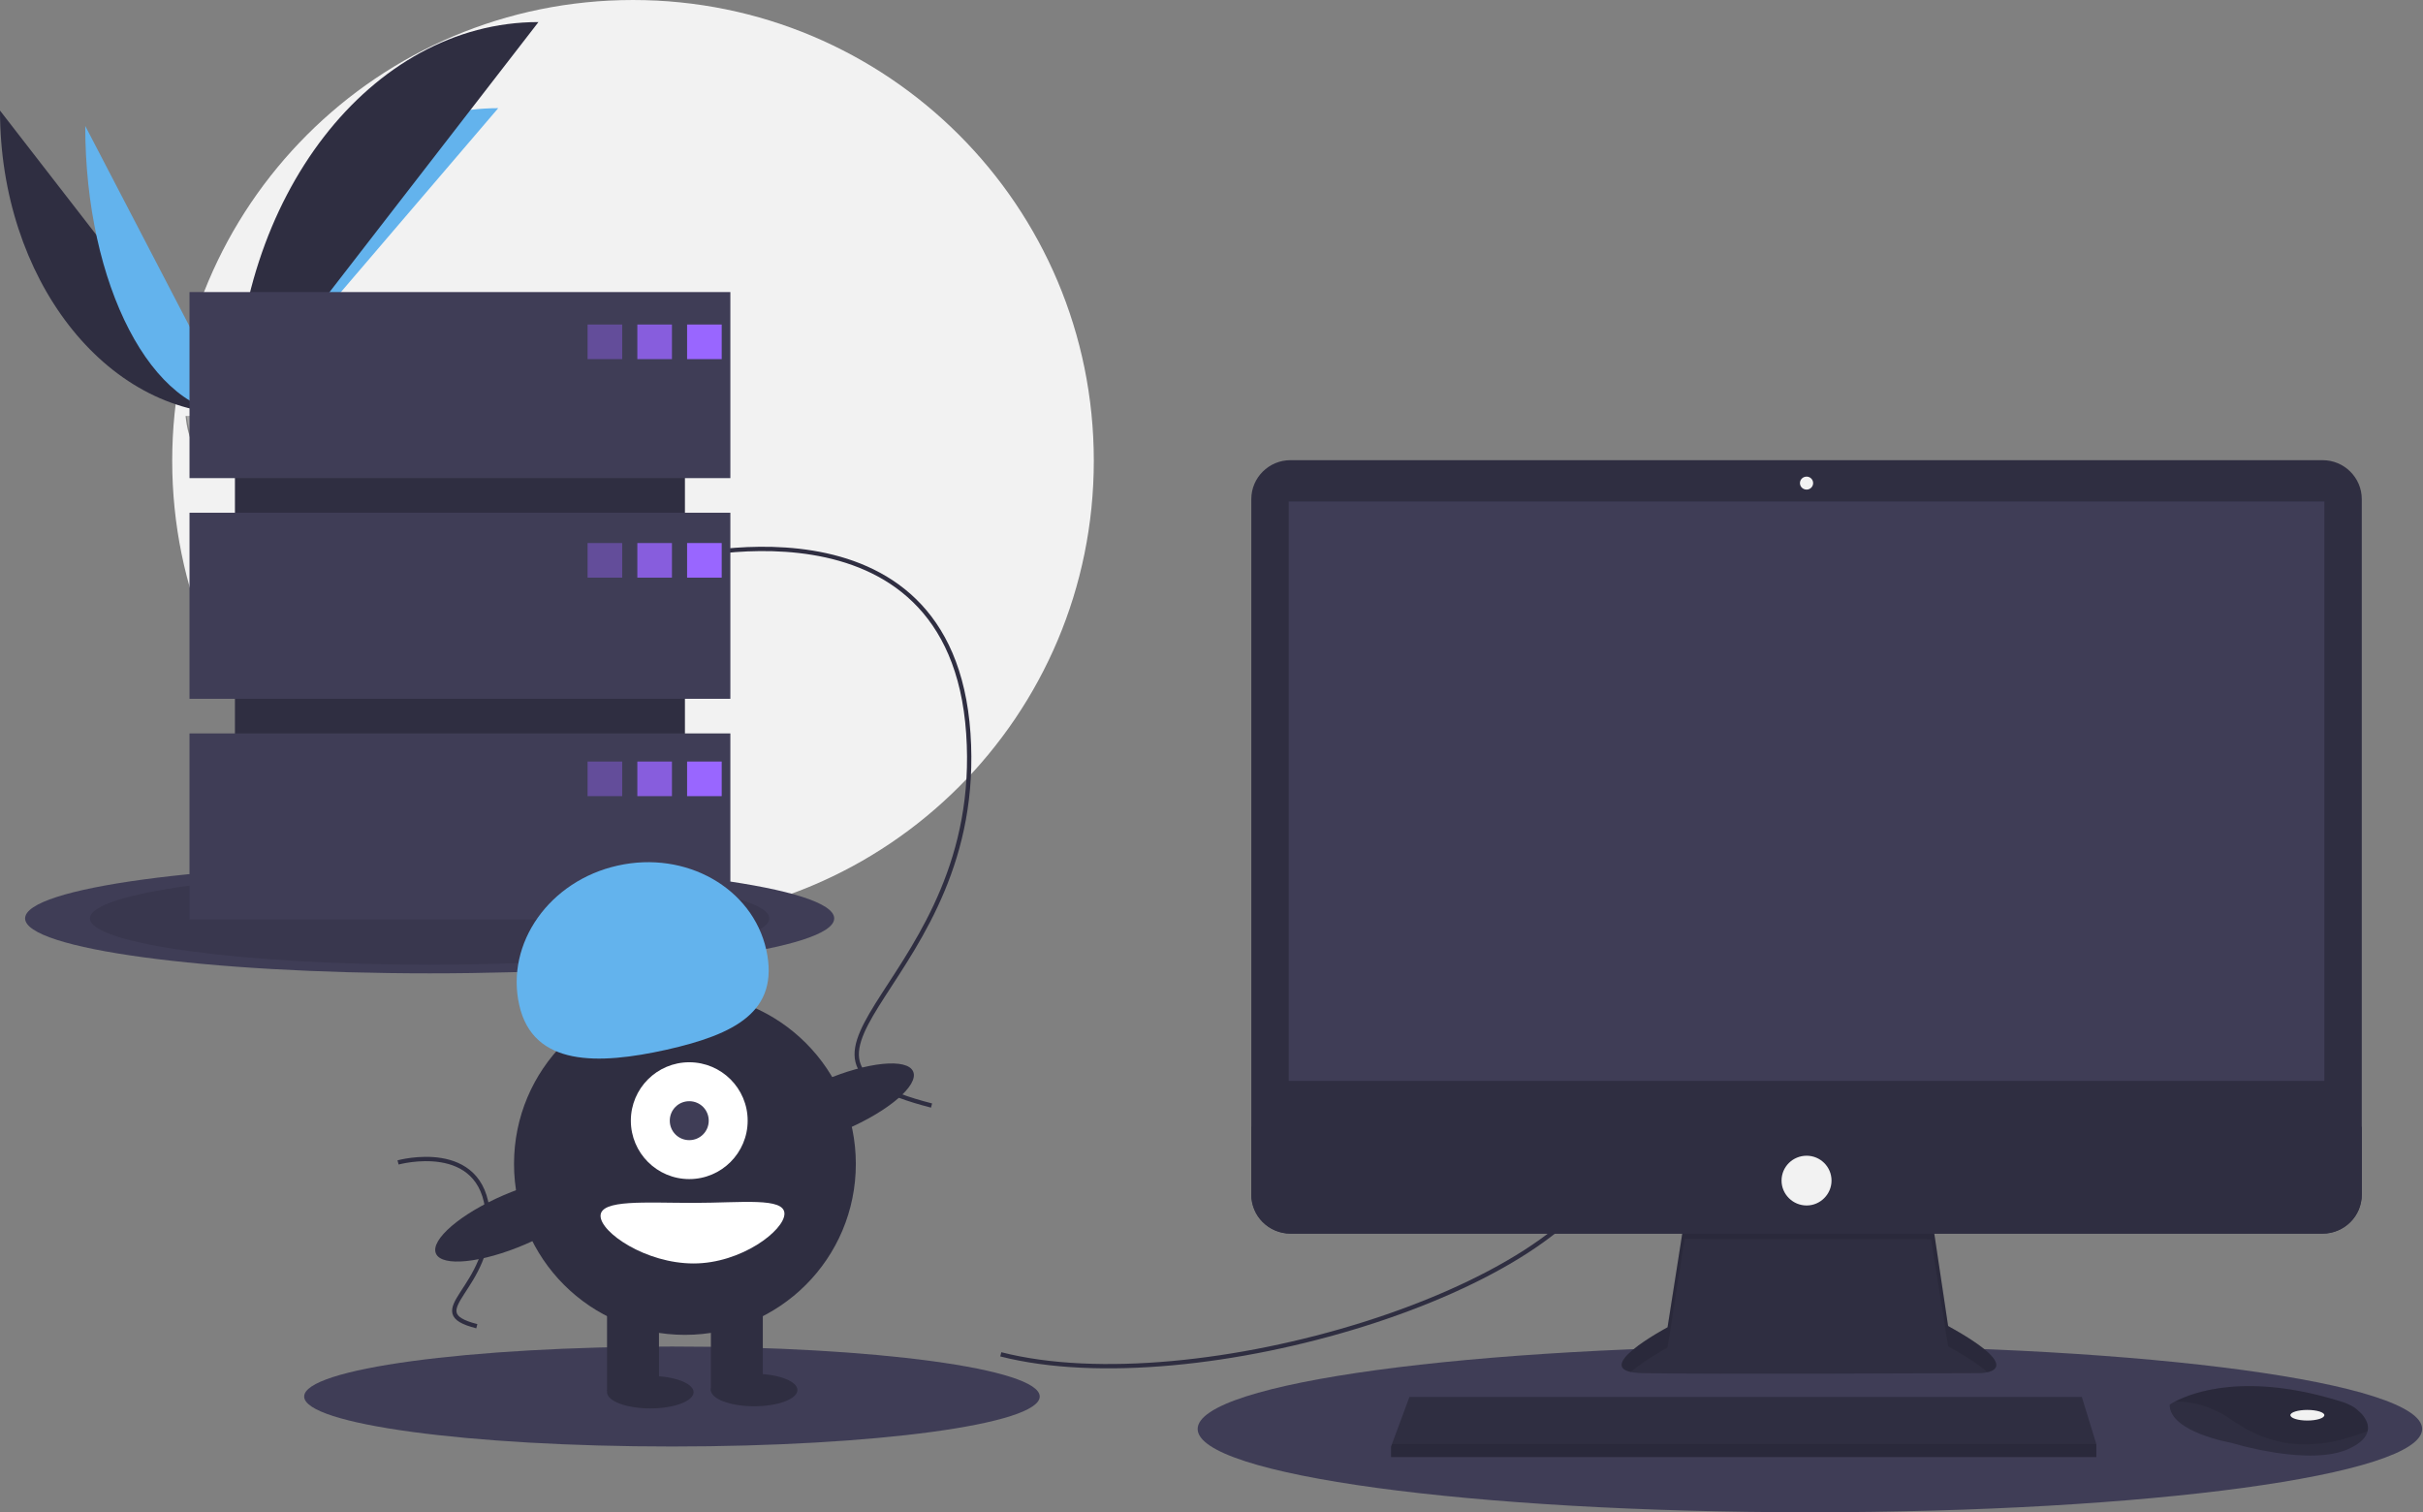 <svg version="1.2" xmlns="http://www.w3.org/2000/svg" viewBox="0 0 1120 699" width="1120" height="699">
	<rect x="0" y="0" width="1120" height="699" fill="#808080" stroke="none"/>
	<title>server-secure-illustration-svg</title>
	<style>
		.s0 { fill: #f2f2f2 } 
		.s1 { fill: #2f2e41 } 
		.s2 { fill: #63b3ed } 
		.s3 { fill: #a8a8a8 } 
		.s4 { opacity: .2;fill: #000000 } 
		.s5 { fill: #3f3d56 } 
		.s6 { opacity: .1;fill: #000000 } 
		.s7 { fill: none;stroke: #2f2e41;stroke-width: 2 } 
		.s8 { opacity: .4;fill: #9966ff } 
		.s9 { opacity: .8;fill: #9966ff } 
		.s10 { fill: #9966ff } 
		.s11 { fill: #ffffff } 
	</style>
	<path id="Layer" class="s0" d="m292.6 426c-117.8 0-213-95.2-213-213 0-117.8 95.2-213 213-213 117.8 0 213 95.2 213 213 0 117.8-95.2 213-213 213z"/>
	<path id="Layer" class="s1" d="m0 51.1c0 77.5 48.6 140.3 108.7 140.3"/>
	<path id="Layer" class="s2" d="m109 191.8c0-78.4 54.3-141.8 121.3-141.8"/>
	<path id="Layer" class="s2" d="m39.4 58.2c0 73.6 31 133.2 69.3 133.2"/>
	<path id="Layer" class="s1" d="m108.7 191.4c0-100.2 62.7-181.2 140.2-181.2"/>
	<path id="Layer" class="s3" d="m85.8 192.3c0 0 15.4-0.4 20.1-3.7 4.6-3.4 23.7-7.3 24.9-2 1.1 5.3 23.1 26.4 5.7 26.5-17.4 0.2-40.4-2.7-45.1-5.5-4.6-2.8-5.6-15.3-5.6-15.3z"/>
	<path id="Layer" class="s4" d="m143.2 208.7c0.1 2.6-1.7 4.4-6.7 4.4-17.4 0.2-40.4-2.7-45.1-5.5-4.6-2.8-5.6-15.3-5.6-15.3q0 0 0.5 0c0.5 3.6 1.9 11.3 5.5 13.4 4.6 2.9 27.6 5.7 45 5.6 3.8 0 5.7-1 6.4-2.6z"/>
	<path id="Layer" class="s5" d="m198.6 449.9c-103.4 0-187-11.3-187-25.4 0-14.1 83.6-25.4 187-25.4 103.4 0 187 11.3 187 25.4 0 14.1-83.6 25.4-187 25.4z"/>
	<path id="Layer" class="s6" d="m198.6 445.9c-86.8 0-157-9.6-157-21.4 0-11.8 70.2-21.4 157-21.4 86.8 0 157 9.6 157 21.4 0 11.8-70.2 21.4-157 21.4z"/>
	<path id="Layer" class="s5" d="m836.6 699c-156.5 0-283-17.2-283-38.5 0-21.3 126.5-38.5 283-38.5 156.5 0 283 17.2 283 38.5 0 21.3-126.5 38.5-283 38.5z"/>
	<path id="Layer" class="s5" d="m310.6 668.6c-94 0-170-10.3-170-23.1 0-12.8 76-23.1 170-23.1 94 0 170 10.3 170 23.1 0 12.8-76 23.1-170 23.1z"/>
	<path id="Layer" class="s7" d="m462.6 626c90 23 263-30 282-90"/>
	<path id="Layer" class="s7" d="m309.6 259c0 0 130-36 138 80 8 116-107 149-17 172"/>
	<path id="Layer" class="s7" d="m184 537.3c0 0 39.1-10.8 41.5 24 2.4 34.9-32.2 44.8-5.1 51.7"/>
	<path id="Layer" class="s1" d="m892.6 560.2l7.9 52.7c39.4 21.8 14.5 21.8 14.5 21.8 0 0-128.4 0.6-155.7 0-27.3-0.6 11.5-21.2 11.5-21.2l7.9-50.3z"/>
	<path id="Layer" class="s6" d="m770.8 613.5l7.9-50.3 113.9-3 7.9 52.7c28.8 16 23.3 20.3 18.2 21.4-3.3-3-9-6.9-18.2-12l-7.9-49.5-113.9-0.1-7.9 50.2c0 0-10.8 5.8-17 11.3-15.6-3.4 17-20.7 17-20.7z"/>
	<path id="Layer" class="s1" d="m578.4 230.7c0-9.9 8.1-18 18.1-18h477.1c10 0 18.1 8.1 18.1 18v321.5c0 9.9-8.1 18-18.1 18h-477.1c-10 0-18.1-8.1-18.1-18z"/>
	<path id="Layer" class="s5" d="m595.7 231.8h478.7v267.8h-478.7z"/>
	<path id="Layer" class="s0" d="m835.1 226.3c-1.7 0-3.1-1.3-3.1-3 0-1.7 1.4-3 3.1-3 1.6 0 3 1.3 3 3 0 1.7-1.4 3-3 3z"/>
	<path id="Layer" class="s1" d="m1091.7 520.8v31.4c0 2.3-0.5 4.7-1.4 6.9-0.9 2.2-2.2 4.1-3.9 5.8-1.7 1.7-3.7 3-5.9 3.9-2.1 0.9-4.5 1.4-6.9 1.4h-477.1c-2.4 0-4.7-0.5-6.9-1.4-2.2-0.9-4.2-2.2-5.9-3.9-1.7-1.7-3-3.6-3.9-5.8-0.9-2.2-1.4-4.6-1.4-6.9v-31.4z"/>
	<path id="Layer" class="s1" d="m969 667.5v6h-326v-4.8l0.4-1.2 8.1-21.8h310.8l6.7 21.8z"/>
	<path id="Layer" class="s1" d="m1094.4 661.5c-0.6 2.6-2.8 5.3-7.9 7.8-18.1 9.1-55.1-2.4-55.1-2.4 0 0-28.5-4.9-28.5-17.6q0.3-0.2 0.6-0.4 0.3-0.2 0.6-0.4 0.3-0.2 0.7-0.4 0.3-0.1 0.6-0.3c7.7-4 33-14 77.9 0.4q1.3 0.4 2.4 1 1.2 0.5 2.3 1.2 1.1 0.7 2 1.6 1 0.8 1.9 1.8c1.8 2.2 3.2 4.9 2.5 7.7z"/>
	<path id="Layer" class="s6" d="m1094.4 661.5c-22.2 8.6-42 9.2-62.4-4.9-10.3-7.2-19.6-8.9-26.6-8.8 7.7-4 33-14 77.9 0.4q1.3 0.4 2.4 1 1.2 0.5 2.3 1.2 1.1 0.7 2 1.6 1 0.8 1.9 1.8c1.8 2.2 3.2 4.9 2.5 7.7z"/>
	<path id="Layer" class="s0" d="m1066.5 656.6c-4.3 0-7.8-1.1-7.8-2.5 0-1.3 3.5-2.4 7.8-2.4 4.4 0 7.9 1.1 7.9 2.4 0 1.4-3.5 2.5-7.9 2.5z"/>
	<path id="Layer" class="s0" d="m835.1 557.2c-6.4 0-11.6-5.2-11.6-11.5 0-6.4 5.2-11.5 11.6-11.5 6.3 0 11.5 5.1 11.5 11.5 0 6.3-5.2 11.5-11.5 11.5z"/>
	<path id="Layer" class="s6" d="m969 667.5v6h-326v-4.8l0.4-1.2h325.6z"/>
	<path id="Layer" class="s1" d="m108.6 159h208v242h-208z"/>
	<path id="Layer" class="s5" d="m87.6 135h250v86h-250z"/>
	<path id="Layer" class="s5" d="m87.6 237h250v86h-250z"/>
	<path id="Layer" class="s5" d="m87.6 339h250v86h-250z"/>
	<path id="Layer" class="s8" d="m271.6 150h16v16h-16z"/>
	<path id="Layer" class="s9" d="m294.6 150h16v16h-16z"/>
	<path id="Layer" class="s10" d="m317.6 150h16v16h-16z"/>
	<path id="Layer" class="s8" d="m271.6 251h16v16h-16z"/>
	<path id="Layer" class="s9" d="m294.6 251h16v16h-16z"/>
	<path id="Layer" class="s10" d="m317.6 251h16v16h-16z"/>
	<path id="Layer" class="s8" d="m271.6 352h16v16h-16z"/>
	<path id="Layer" class="s9" d="m294.6 352h16v16h-16z"/>
	<path id="Layer" class="s10" d="m317.6 352h16v16h-16z"/>
	<path id="Layer" class="s1" d="m316.6 617c-43.7 0-79-35.3-79-79 0-43.7 35.3-79 79-79 43.7 0 79 35.3 79 79 0 43.7-35.3 79-79 79z"/>
	<path id="Layer" class="s1" d="m280.6 600h24v43h-24z"/>
	<path id="Layer" class="s1" d="m328.6 600h24v43h-24z"/>
	<path id="Layer" class="s1" d="m300.6 651c-11.1 0-20-3.4-20-7.5 0-4.1 8.9-7.5 20-7.5 11.1 0 20 3.4 20 7.5 0 4.1-8.9 7.5-20 7.5z"/>
	<path id="Layer" class="s1" d="m348.6 650c-11.1 0-20-3.4-20-7.5 0-4.1 8.9-7.5 20-7.5 11.1 0 20 3.4 20 7.5 0 4.1-8.9 7.5-20 7.5z"/>
	<path id="Layer" class="s11" d="m318.6 545c-14.9 0-27-12.1-27-27 0-14.9 12.1-27 27-27 14.9 0 27 12.1 27 27 0 14.9-12.1 27-27 27z"/>
	<path id="Layer" class="s5" d="m318.6 527c-5 0-9-4-9-9 0-5 4-9 9-9 5 0 9 4 9 9 0 5-4 9-9 9z"/>
	<path id="Layer" class="s2" d="m240 464.5c-6.4-28.5 14-57.4 45.5-64.4 31.6-7.1 62.3 10.4 68.7 38.9 6.3 28.6-14.6 39.1-46.1 46.2-31.5 7-61.7 7.9-68.1-20.7z"/>
	<path id="Layer" class="s1" d="m390.7 522.2c-20.1 8.6-38.5 10.5-41.2 4.2-2.7-6.3 11.4-18.4 31.4-27 20.1-8.6 38.5-10.4 41.2-4.1 2.7 6.3-11.3 18.3-31.4 26.9z"/>
	<path id="Layer" class="s1" d="m242.7 575.2c-20.1 8.6-38.5 10.5-41.2 4.2-2.7-6.3 11.4-18.4 31.4-27 20.1-8.6 38.5-10.4 41.2-4.1 2.7 6.3-11.3 18.3-31.4 26.9z"/>
	<path id="Layer" class="s11" d="m362.6 561c0 7.7-19.9 23-42 23-22.1 0-43-14.3-43-22 0-7.7 20.9-6 43-6 22.1 0 42-2.7 42 5z"/>
</svg>